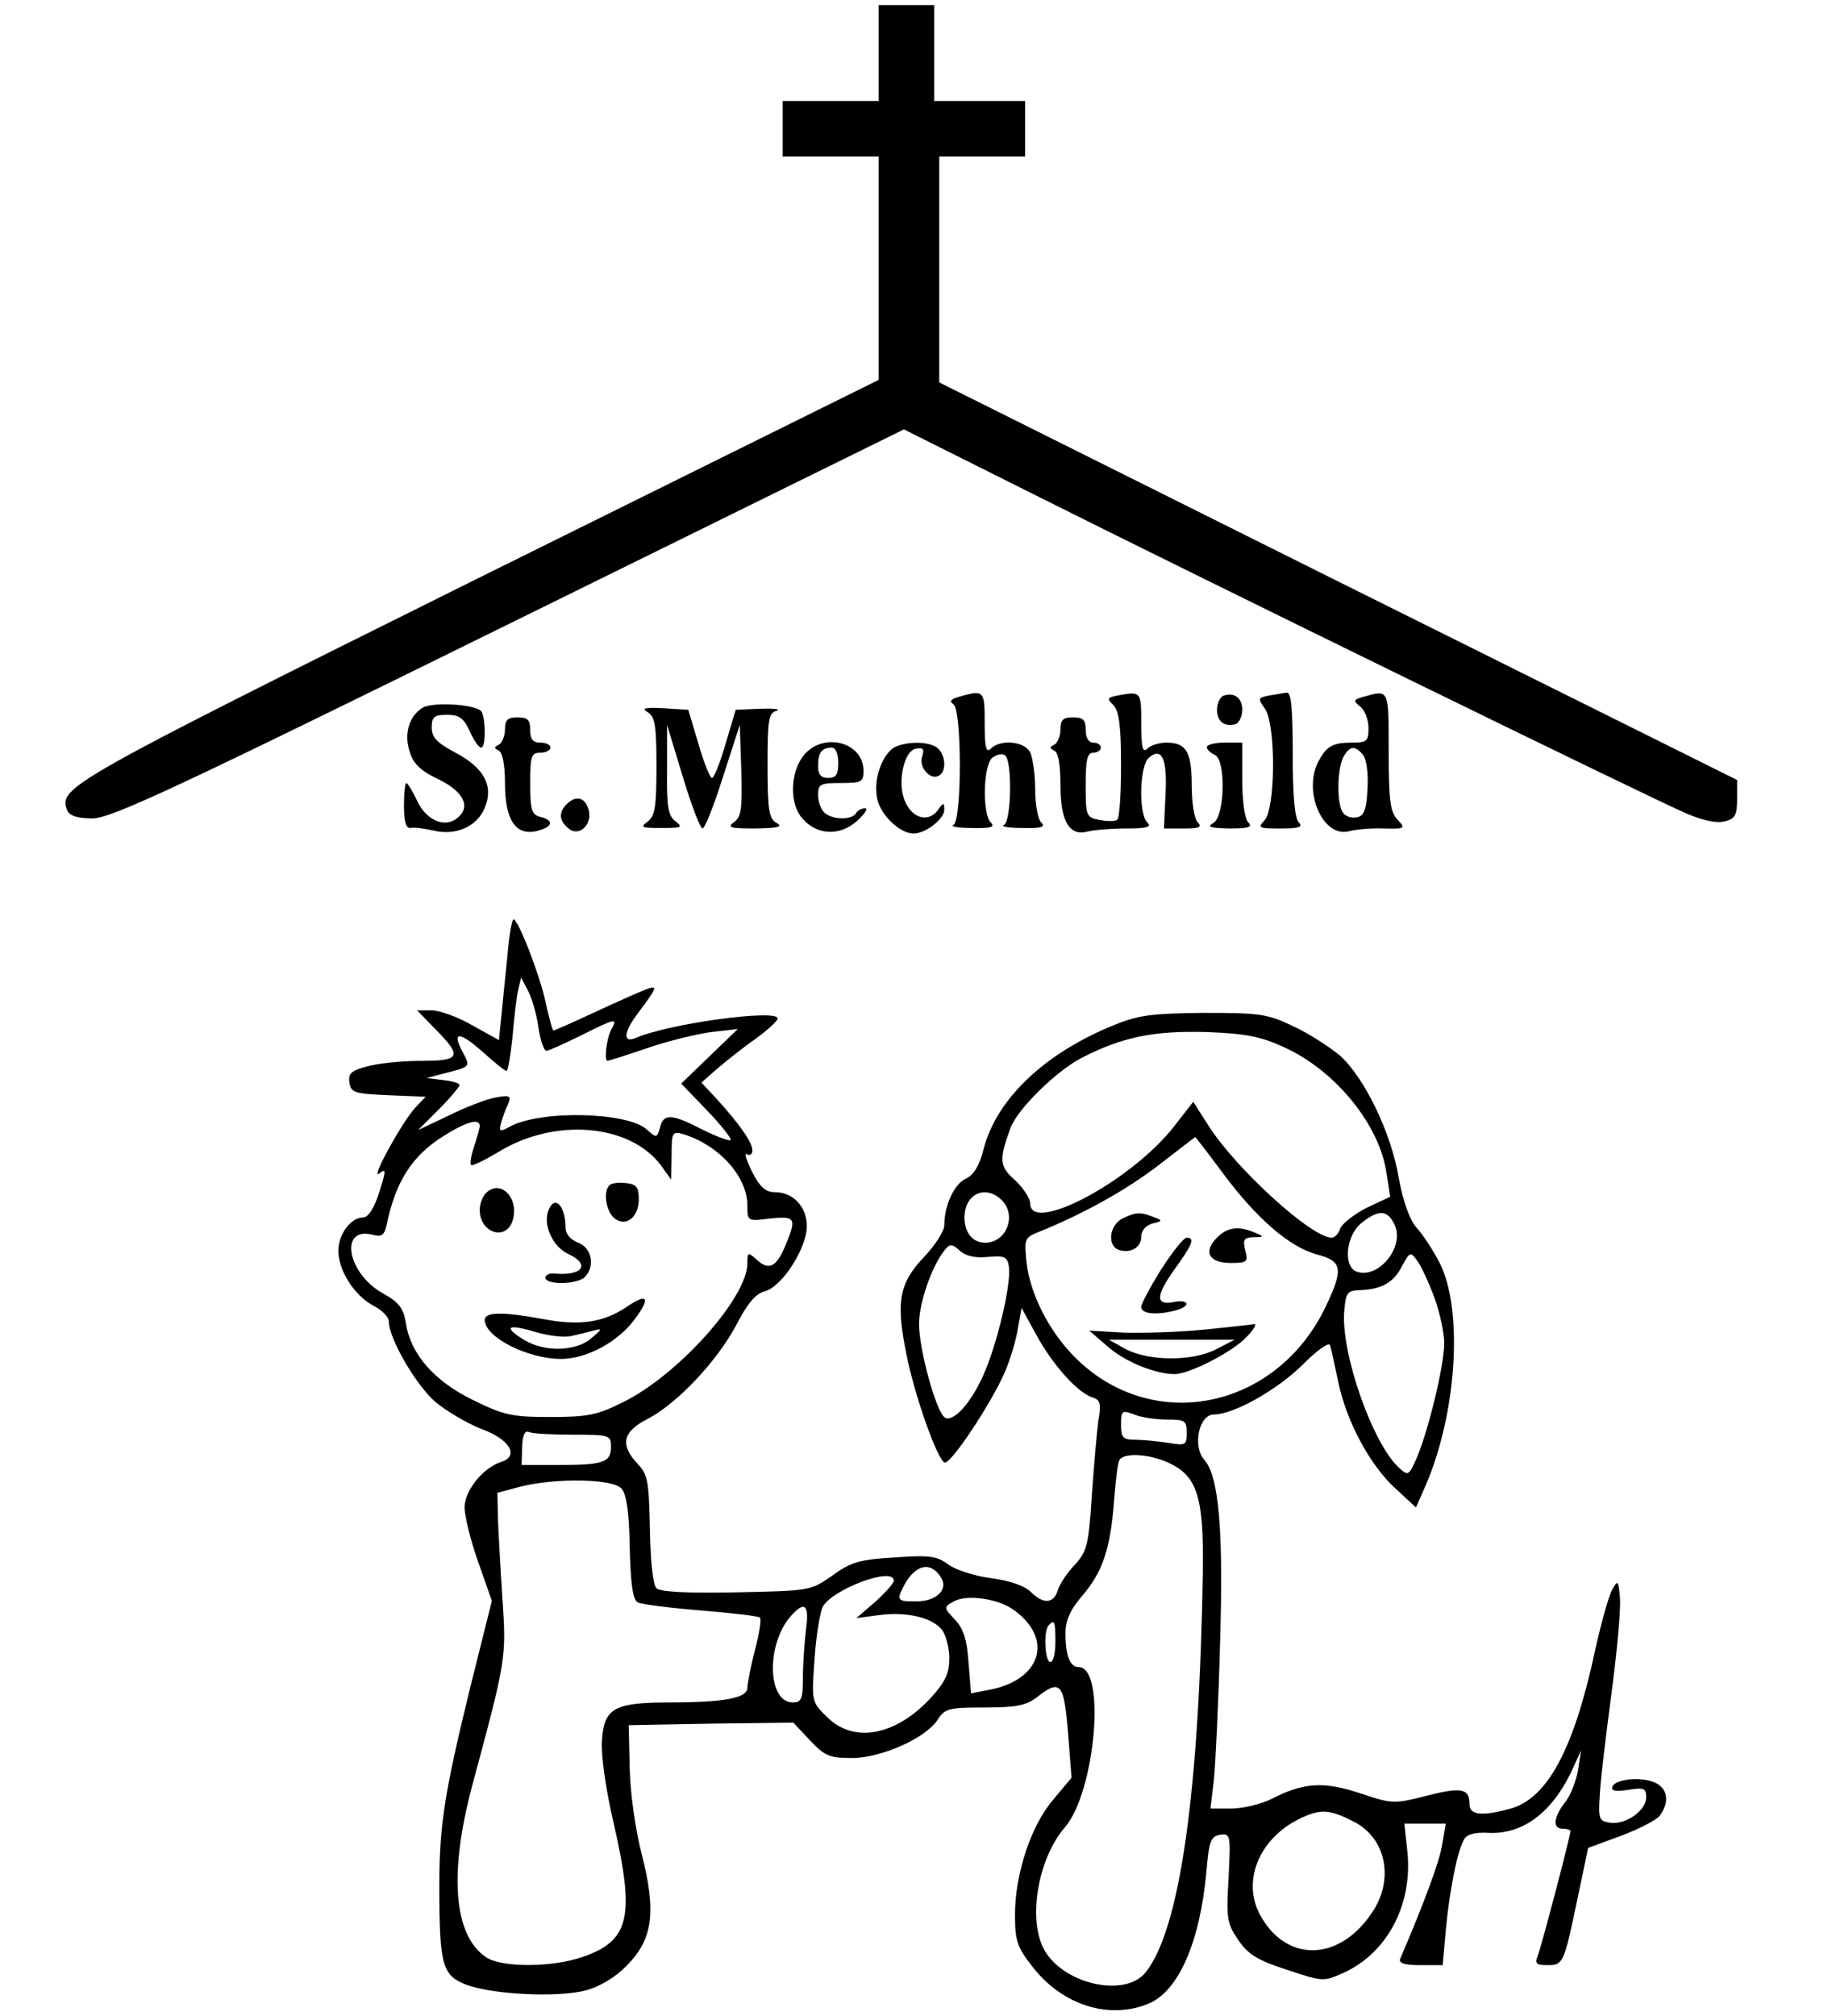 <?xml version="1.0" standalone="no"?>
<!DOCTYPE svg PUBLIC "-//W3C//DTD SVG 20010904//EN"
 "http://www.w3.org/TR/2001/REC-SVG-20010904/DTD/svg10.dtd">
<svg version="1.0" xmlns="http://www.w3.org/2000/svg"
 width="362pt" height="399pt" viewBox="0 0 362 399"
 preserveAspectRatio="xMidYMid meet">

<g transform="translate(0,399) scale(0.1,-0.1)"
fill="#000000" stroke="none">
<path d="M1740 3885 l0 -95 -95 0 -95 0 0 -55 0 -55 95 0 95 0 0 -221 0 -221
-796 -394 c-815 -405 -828 -413 -811 -458 5 -11 20 -16 50 -16 37 0 159 57
825 385 l782 385 252 -126 c337 -169 1233 -607 1297 -634 32 -14 60 -20 76
-16 21 5 25 12 25 44 l0 38 -790 393 -790 394 0 224 0 223 85 0 85 0 0 55 0
55 -90 0 -90 0 0 95 0 95 -55 0 -55 0 0 -95z"/>
<path d="M1900 2611 c-17 -5 -21 -9 -12 -15 17 -10 17 -232 0 -239 -7 -3 9 -6
37 -6 38 -1 46 2 37 11 -17 17 -15 113 3 128 8 6 19 9 25 5 15 -9 13 -132 -2
-138 -7 -3 9 -6 37 -6 38 -1 46 2 37 11 -7 7 -12 36 -12 66 0 29 -5 62 -10 73
-12 22 -59 26 -78 7 -9 -9 -12 2 -12 50 0 65 -1 67 -50 53z"/>
<path d="M2212 2613 c-20 -4 -20 -6 -7 -19 11 -12 15 -40 15 -119 0 -57 -3
-106 -8 -108 -4 -3 -19 -3 -35 0 -26 5 -27 8 -27 69 0 50 3 64 15 64 8 0 15 5
15 10 0 6 -7 10 -15 10 -9 0 -15 9 -15 25 0 20 -5 25 -25 25 -20 0 -25 -5 -25
-24 0 -13 -6 -27 -12 -30 -10 -5 -10 -7 0 -12 8 -4 12 -28 12 -69 0 -71 18
-101 54 -91 12 3 46 6 76 6 42 0 51 3 42 12 -18 18 -15 113 3 128 26 22 37 -2
33 -74 l-3 -66 40 0 c30 0 36 3 27 12 -7 7 -12 39 -12 73 0 67 -11 85 -50 85
-14 0 -31 -5 -38 -12 -9 -9 -12 2 -12 50 0 64 0 64 -48 55z"/>
<path d="M2423 2613 c-7 -3 -13 -15 -13 -28 0 -24 16 -35 38 -28 6 3 12 15 12
28 0 24 -16 35 -37 28z"/>
<path d="M2512 2613 c-21 -4 -21 -6 -7 -26 22 -31 21 -199 -1 -221 -14 -15
-11 -16 32 -16 37 0 45 3 36 12 -8 8 -12 53 -12 135 0 92 -3 123 -12 122 -7
-1 -23 -4 -36 -6z"/>
<path d="M2701 2611 c-21 -6 -22 -8 -7 -20 9 -7 16 -26 16 -42 0 -26 -3 -29
-32 -29 -39 0 -51 -7 -67 -37 -32 -61 10 -154 62 -138 12 3 42 6 67 5 43 -1
44 0 27 18 -14 15 -17 39 -17 135 0 124 1 122 -49 108z m-2 -115 c7 -8 11 -37
9 -68 -2 -42 -7 -54 -22 -56 -10 -2 -22 2 -27 10 -12 18 -11 85 1 109 13 23
23 24 39 5z"/>
<path d="M837 2589 c-27 -16 -38 -53 -25 -89 7 -23 23 -37 57 -53 49 -24 64
-54 37 -76 -25 -21 -62 -5 -80 34 -9 19 -19 35 -21 35 -3 0 -5 -20 -5 -45 0
-31 4 -45 13 -44 6 2 27 -1 45 -5 45 -11 87 8 102 45 18 43 -1 79 -58 109 -37
20 -47 30 -47 50 0 21 5 25 30 25 24 0 33 -6 45 -32 8 -18 18 -33 23 -33 10 0
9 68 -2 74 -20 13 -97 16 -114 5z"/>
<path d="M1283 2580 c14 -9 17 -26 17 -107 0 -80 -3 -98 -17 -109 -16 -12 -13
-13 27 -13 40 0 43 1 28 13 -15 11 -18 29 -17 102 l0 89 31 -102 c17 -57 35
-103 39 -103 5 0 23 46 41 103 l33 102 3 -90 c2 -76 0 -92 -14 -102 -15 -11
-9 -13 42 -13 45 1 55 3 42 11 -15 8 -18 25 -18 114 0 90 2 104 18 108 9 3 -5
5 -32 4 l-49 -2 -20 -67 c-11 -38 -23 -68 -27 -68 -4 0 -16 30 -27 68 l-20 67
-49 3 c-38 2 -45 0 -31 -8z"/>
<path d="M1000 2546 c0 -13 -6 -27 -12 -30 -10 -5 -10 -7 0 -12 7 -4 12 -27
12 -64 0 -73 21 -105 63 -95 32 8 35 21 7 28 -17 4 -20 14 -20 66 0 54 2 61
20 61 11 0 20 5 20 10 0 6 -9 10 -20 10 -15 0 -20 7 -20 25 0 20 -5 25 -25 25
-20 0 -25 -5 -25 -24z"/>
<path d="M1591 2494 c-26 -33 -28 -94 -3 -123 28 -34 74 -37 108 -7 16 14 24
26 17 26 -6 0 -15 -4 -18 -10 -9 -14 -48 -13 -63 2 -7 7 -12 22 -12 35 0 21 5
23 45 23 41 0 45 2 45 24 0 58 -81 78 -119 30z m69 -14 c0 -23 -4 -30 -20 -30
-14 0 -20 7 -20 23 0 27 7 37 27 37 8 0 13 -12 13 -30z"/>
<path d="M1767 2508 c-23 -19 -37 -63 -30 -98 6 -33 45 -70 72 -70 24 0 61 29
61 47 0 15 -2 15 -13 -1 -18 -24 -49 -17 -64 16 -17 35 -4 102 21 106 14 3 17
-1 12 -16 -7 -21 17 -48 34 -37 14 8 13 38 -2 53 -16 16 -70 15 -91 0z"/>
<path d="M2390 2511 c0 -5 7 -11 15 -15 23 -8 21 -121 -2 -135 -14 -8 -7 -10
32 -11 38 0 46 3 37 12 -7 7 -12 42 -12 85 l0 73 -35 0 c-19 0 -35 -4 -35 -9z"/>
<path d="M1122 2398 c-16 -16 -15 -33 4 -48 21 -18 49 9 39 39 -7 23 -25 27
-43 9z"/>
<path d="M1006 2110 c-3 -33 -9 -87 -12 -120 l-6 -59 -52 29 c-29 17 -66 30
-81 30 l-29 0 37 -38 c53 -54 49 -62 -30 -62 -38 0 -85 -5 -106 -11 -31 -8
-38 -14 -35 -32 3 -20 10 -22 77 -25 l74 -3 -21 -22 c-27 -30 -90 -145 -71
-130 14 11 14 7 0 -37 -10 -32 -22 -50 -32 -50 -24 0 -49 -33 -49 -66 0 -39
32 -89 70 -109 16 -8 30 -22 30 -31 0 -33 53 -125 92 -159 23 -19 64 -43 92
-54 56 -20 75 -54 38 -65 -36 -12 -72 -57 -72 -90 0 -17 12 -66 27 -108 l27
-77 -42 -168 c-52 -213 -62 -274 -62 -398 0 -152 6 -174 49 -192 49 -21 185
-28 241 -13 27 7 59 26 81 49 52 52 59 106 30 220 -13 50 -23 122 -24 171 l-2
85 163 3 163 2 33 -35 c29 -31 39 -35 83 -35 58 0 146 39 170 76 14 22 22 24
93 24 62 0 82 4 103 20 47 37 54 29 62 -70 l7 -89 -36 -43 c-44 -51 -76 -147
-76 -228 0 -51 4 -64 33 -101 59 -78 153 -108 232 -75 59 25 101 121 114 260
5 62 9 71 27 74 21 3 21 0 17 -85 -5 -80 -3 -91 19 -123 19 -28 37 -40 96 -59
72 -24 73 -24 113 -6 86 39 137 135 126 240 l-6 55 41 0 41 0 -7 -41 c-5 -33
-35 -114 -83 -226 -4 -9 8 -13 39 -13 l45 0 6 68 c7 77 23 160 37 182 5 9 22
13 44 12 71 -5 131 40 171 128 l16 35 -6 -39 c-4 -22 -15 -51 -26 -64 -23 -30
-25 -52 -4 -52 8 0 15 -2 15 -5 0 -9 -58 -230 -65 -247 -6 -15 -2 -18 19 -18
32 0 33 3 60 132 l21 100 65 24 c35 13 70 31 77 40 19 26 16 52 -7 64 -26 14
-82 9 -87 -7 -3 -8 6 -10 31 -6 32 5 36 3 36 -15 0 -26 -41 -55 -72 -50 -21 3
-23 7 -20 53 1 28 12 118 23 201 11 83 19 169 17 190 -3 36 -4 37 -15 18 -7
-12 -22 -66 -34 -120 -42 -196 -94 -293 -167 -314 -58 -16 -82 -13 -82 9 0 31
-16 34 -86 16 -63 -16 -67 -16 -130 5 -72 24 -112 22 -176 -11 -20 -10 -56
-19 -79 -19 l-42 0 7 58 c3 31 9 152 12 267 7 223 -2 333 -31 365 -24 27 -11
90 19 90 39 0 126 49 176 99 29 29 52 45 54 38 2 -6 9 -39 16 -72 16 -78 63
-166 114 -212 l40 -37 19 43 c62 143 75 348 28 441 -13 25 -33 56 -46 70 -14
17 -26 50 -35 98 -15 90 -68 199 -117 243 -21 17 -62 44 -93 58 -50 24 -66 26
-175 26 -101 -1 -129 -4 -176 -23 -138 -55 -235 -146 -261 -246 -8 -33 -20
-52 -35 -59 -23 -10 -43 -53 -43 -92 0 -12 -18 -40 -40 -63 -50 -53 -56 -89
-35 -193 16 -81 60 -205 75 -214 11 -7 93 117 120 179 11 26 23 66 26 88 l7
39 29 -53 c32 -59 82 -115 111 -124 16 -5 18 -12 12 -47 -3 -23 -9 -90 -13
-149 -6 -97 -10 -109 -33 -135 -15 -15 -30 -38 -34 -50 -8 -28 -29 -29 -54 -4
-12 12 -41 22 -78 27 -32 4 -70 16 -85 27 -23 17 -37 19 -107 14 -68 -4 -86
-9 -123 -36 -43 -30 -44 -30 -190 -33 -99 -2 -151 1 -158 8 -7 7 -12 54 -13
117 -2 94 -4 108 -24 129 -36 38 -30 64 19 89 58 30 137 113 176 186 22 43 39
63 57 67 30 8 74 71 82 118 6 42 -22 78 -62 78 -19 0 -30 10 -46 41 -11 23
-16 38 -10 34 6 -3 11 0 11 8 0 16 -28 55 -72 103 l-29 31 33 29 c19 16 53 43
76 59 23 17 42 34 42 39 0 19 -216 -10 -282 -39 -25 -10 -23 12 5 49 39 52 41
57 15 47 -13 -5 -58 -25 -101 -45 -43 -20 -79 -36 -81 -36 -2 0 -9 26 -16 58
-12 55 -54 162 -63 162 -3 0 -8 -27 -11 -60z m60 -152 c4 -27 11 -48 16 -48 5
0 35 14 68 30 70 35 74 36 60 11 -9 -18 -14 -61 -7 -61 2 0 37 11 78 25 40 14
98 28 127 32 l53 6 -56 -54 -56 -54 51 -53 c29 -30 49 -56 47 -59 -3 -2 -28 7
-56 21 -62 32 -77 32 -84 4 -6 -21 -7 -21 -26 -4 -38 35 -210 39 -271 6 -20
-11 -22 -10 -18 6 3 11 9 28 14 38 7 17 4 19 -27 13 -19 -4 -60 -20 -92 -36
l-59 -28 41 41 c23 23 41 45 41 48 0 4 -15 8 -32 10 l-33 4 30 8 c59 15 57 13
40 46 -21 40 -4 38 44 -5 21 -19 41 -35 44 -35 3 0 8 30 12 68 3 37 8 78 11
92 l6 25 13 -25 c8 -14 17 -46 21 -72z m1477 -41 c103 -47 190 -155 203 -251
l7 -45 -47 -22 c-25 -13 -48 -31 -52 -41 -3 -10 -11 -18 -17 -18 -40 0 -190
137 -244 222 l-30 47 -39 -50 c-85 -108 -284 -213 -284 -151 0 10 -14 31 -30
46 -31 27 -32 40 -9 103 14 38 91 113 141 139 82 42 144 54 249 51 77 -3 106
-9 152 -30z m-1593 -156 c0 -4 -5 -22 -11 -40 -6 -18 -9 -34 -6 -37 2 -3 26 9
53 25 111 69 261 57 323 -26 l20 -28 1 48 c0 45 1 48 23 42 71 -22 127 -84
127 -141 0 -31 0 -32 45 -26 50 5 53 1 31 -52 -18 -44 -33 -52 -57 -30 -18 16
-19 16 -19 -7 0 -68 -138 -222 -247 -275 -50 -25 -69 -29 -144 -29 -76 0 -92
4 -153 34 -76 37 -123 91 -132 151 -5 31 -14 42 -46 60 -70 39 -87 132 -21
116 19 -5 24 -2 29 21 18 85 50 135 112 174 46 29 72 36 72 20z m1470 -91 c67
-91 133 -148 187 -163 51 -13 54 -28 19 -102 -98 -207 -347 -256 -500 -99 -49
50 -86 123 -93 184 -5 47 -4 50 23 61 90 36 177 85 239 133 39 30 71 55 72 55
0 1 24 -30 53 -69z m-436 -56 c30 -30 9 -84 -33 -84 -25 0 -41 20 -41 50 0 47
42 66 74 34z m778 -49 c20 -44 -33 -108 -76 -92 -27 11 -20 72 10 96 35 28 52
26 66 -4z m-805 -63 c33 3 38 0 41 -20 5 -35 -25 -159 -52 -217 -25 -55 -59
-91 -75 -81 -17 11 -51 134 -51 185 0 43 26 117 52 148 9 11 14 11 29 -3 11
-10 31 -15 56 -12z m883 -79 c11 -30 20 -71 20 -92 0 -43 -30 -168 -54 -226
-16 -36 -17 -37 -35 -21 -53 48 -116 228 -109 311 3 35 6 40 28 41 45 1 70 15
86 47 16 29 17 30 30 12 8 -10 23 -43 34 -72z m-529 -243 c35 0 39 -2 39 -26
0 -25 -2 -26 -37 -20 -21 3 -50 6 -65 6 -24 0 -28 4 -28 30 0 28 2 29 26 20
14 -6 43 -10 65 -10z m-1175 -30 c71 0 74 -1 74 -24 0 -31 -16 -36 -104 -36
l-73 0 1 35 c1 25 5 34 14 30 8 -3 47 -5 88 -5z m1179 -56 c56 -26 69 -68 67
-214 -7 -437 -45 -708 -113 -794 -42 -53 -170 -22 -204 50 -29 62 -8 177 44
237 60 70 82 317 27 317 -17 0 -26 22 -26 67 0 25 9 46 33 74 40 46 56 93 63
186 3 38 7 74 10 81 5 17 59 15 99 -4z m-1084 -51 c10 -11 15 -49 16 -116 2
-74 6 -103 16 -109 8 -4 65 -11 126 -16 61 -5 113 -11 116 -14 3 -3 -1 -31
-10 -64 -8 -32 -15 -66 -15 -75 0 -20 -44 -29 -155 -29 -110 0 -129 -12 -133
-76 -2 -30 8 -98 23 -162 43 -187 32 -234 -62 -266 -61 -21 -161 -21 -191 0
-64 44 -73 166 -27 339 67 249 68 252 60 370 -4 61 -8 133 -9 160 l-1 50 45
12 c71 18 185 16 201 -4z m632 -175 c16 -24 -8 -48 -49 -48 -38 0 -39 2 -23
33 22 40 52 47 72 15z m-93 -7 c0 -5 -17 -24 -37 -42 l-37 -32 46 6 c54 7 105
-5 124 -30 7 -10 14 -35 14 -55 0 -30 -8 -47 -35 -77 -70 -77 -154 -93 -207
-40 -31 30 -31 31 -25 114 3 47 11 93 16 104 19 35 141 81 141 52z m239 -59
c78 -57 52 -138 -50 -157 l-36 -7 -5 61 c-3 45 -10 67 -27 85 -22 23 -22 25
-4 35 25 16 91 7 122 -17z m-413 -38 c-3 -26 -6 -69 -6 -95 0 -42 -3 -49 -20
-49 -51 0 -53 117 -3 172 27 30 36 21 29 -28z m494 -24 c0 -22 -4 -40 -10 -40
-11 0 -14 63 -3 73 11 12 13 8 13 -33z m591 -356 c65 -33 81 -117 34 -183 -66
-96 -171 -95 -221 1 -34 66 0 148 78 187 43 21 60 20 109 -5z"/>
<path d="M1207 1644 c-13 -13 -7 -51 9 -65 23 -19 49 1 49 37 0 24 -5 30 -25
32 -14 2 -29 0 -33 -4z"/>
<path d="M962 1628 c-6 -6 -12 -21 -12 -33 0 -47 55 -63 66 -18 11 44 -26 79
-54 51z"/>
<path d="M1085 1591 c-9 -28 11 -70 40 -83 45 -21 29 -44 -27 -39 -10 1 -18
-3 -18 -8 0 -15 63 -14 78 1 21 21 14 58 -13 68 -15 6 -25 17 -25 29 0 46 -23
68 -35 32z"/>
<path d="M1241 1403 c-46 -31 -93 -38 -166 -24 -82 15 -115 14 -115 -2 0 -34
85 -77 151 -77 51 0 114 34 147 80 31 42 24 51 -17 23z m-111 -58 c14 3 34 8
45 11 18 5 18 3 -4 -15 -29 -26 -92 -28 -132 -4 -43 26 -35 33 19 17 26 -8 58
-12 72 -9z"/>
<path d="M2223 1578 c-26 -13 -31 -53 -8 -62 23 -8 45 4 45 26 0 12 9 22 22
26 21 5 21 6 2 13 -25 10 -35 10 -61 -3z"/>
<path d="M2410 1540 c-28 -28 -16 -50 27 -50 33 0 35 2 29 25 -5 21 -3 25 16
26 22 0 22 1 3 9 -33 14 -54 11 -75 -10z"/>
<path d="M2300 1478 c-22 -35 -40 -69 -40 -75 0 -14 30 -17 68 -7 30 8 28 22
-2 17 -38 -8 -38 11 -1 63 37 51 42 64 25 64 -6 0 -28 -28 -50 -62z"/>
<path d="M2385 1358 c-49 -5 -121 -7 -159 -6 l-69 4 36 -31 c35 -31 95 -55
133 -55 30 0 117 45 143 74 14 14 20 25 15 25 -5 -1 -49 -6 -99 -11z m25 -38
c-46 -25 -133 -25 -180 -1 l-34 19 124 0 125 0 -35 -18z"/>
</g>
</svg>
